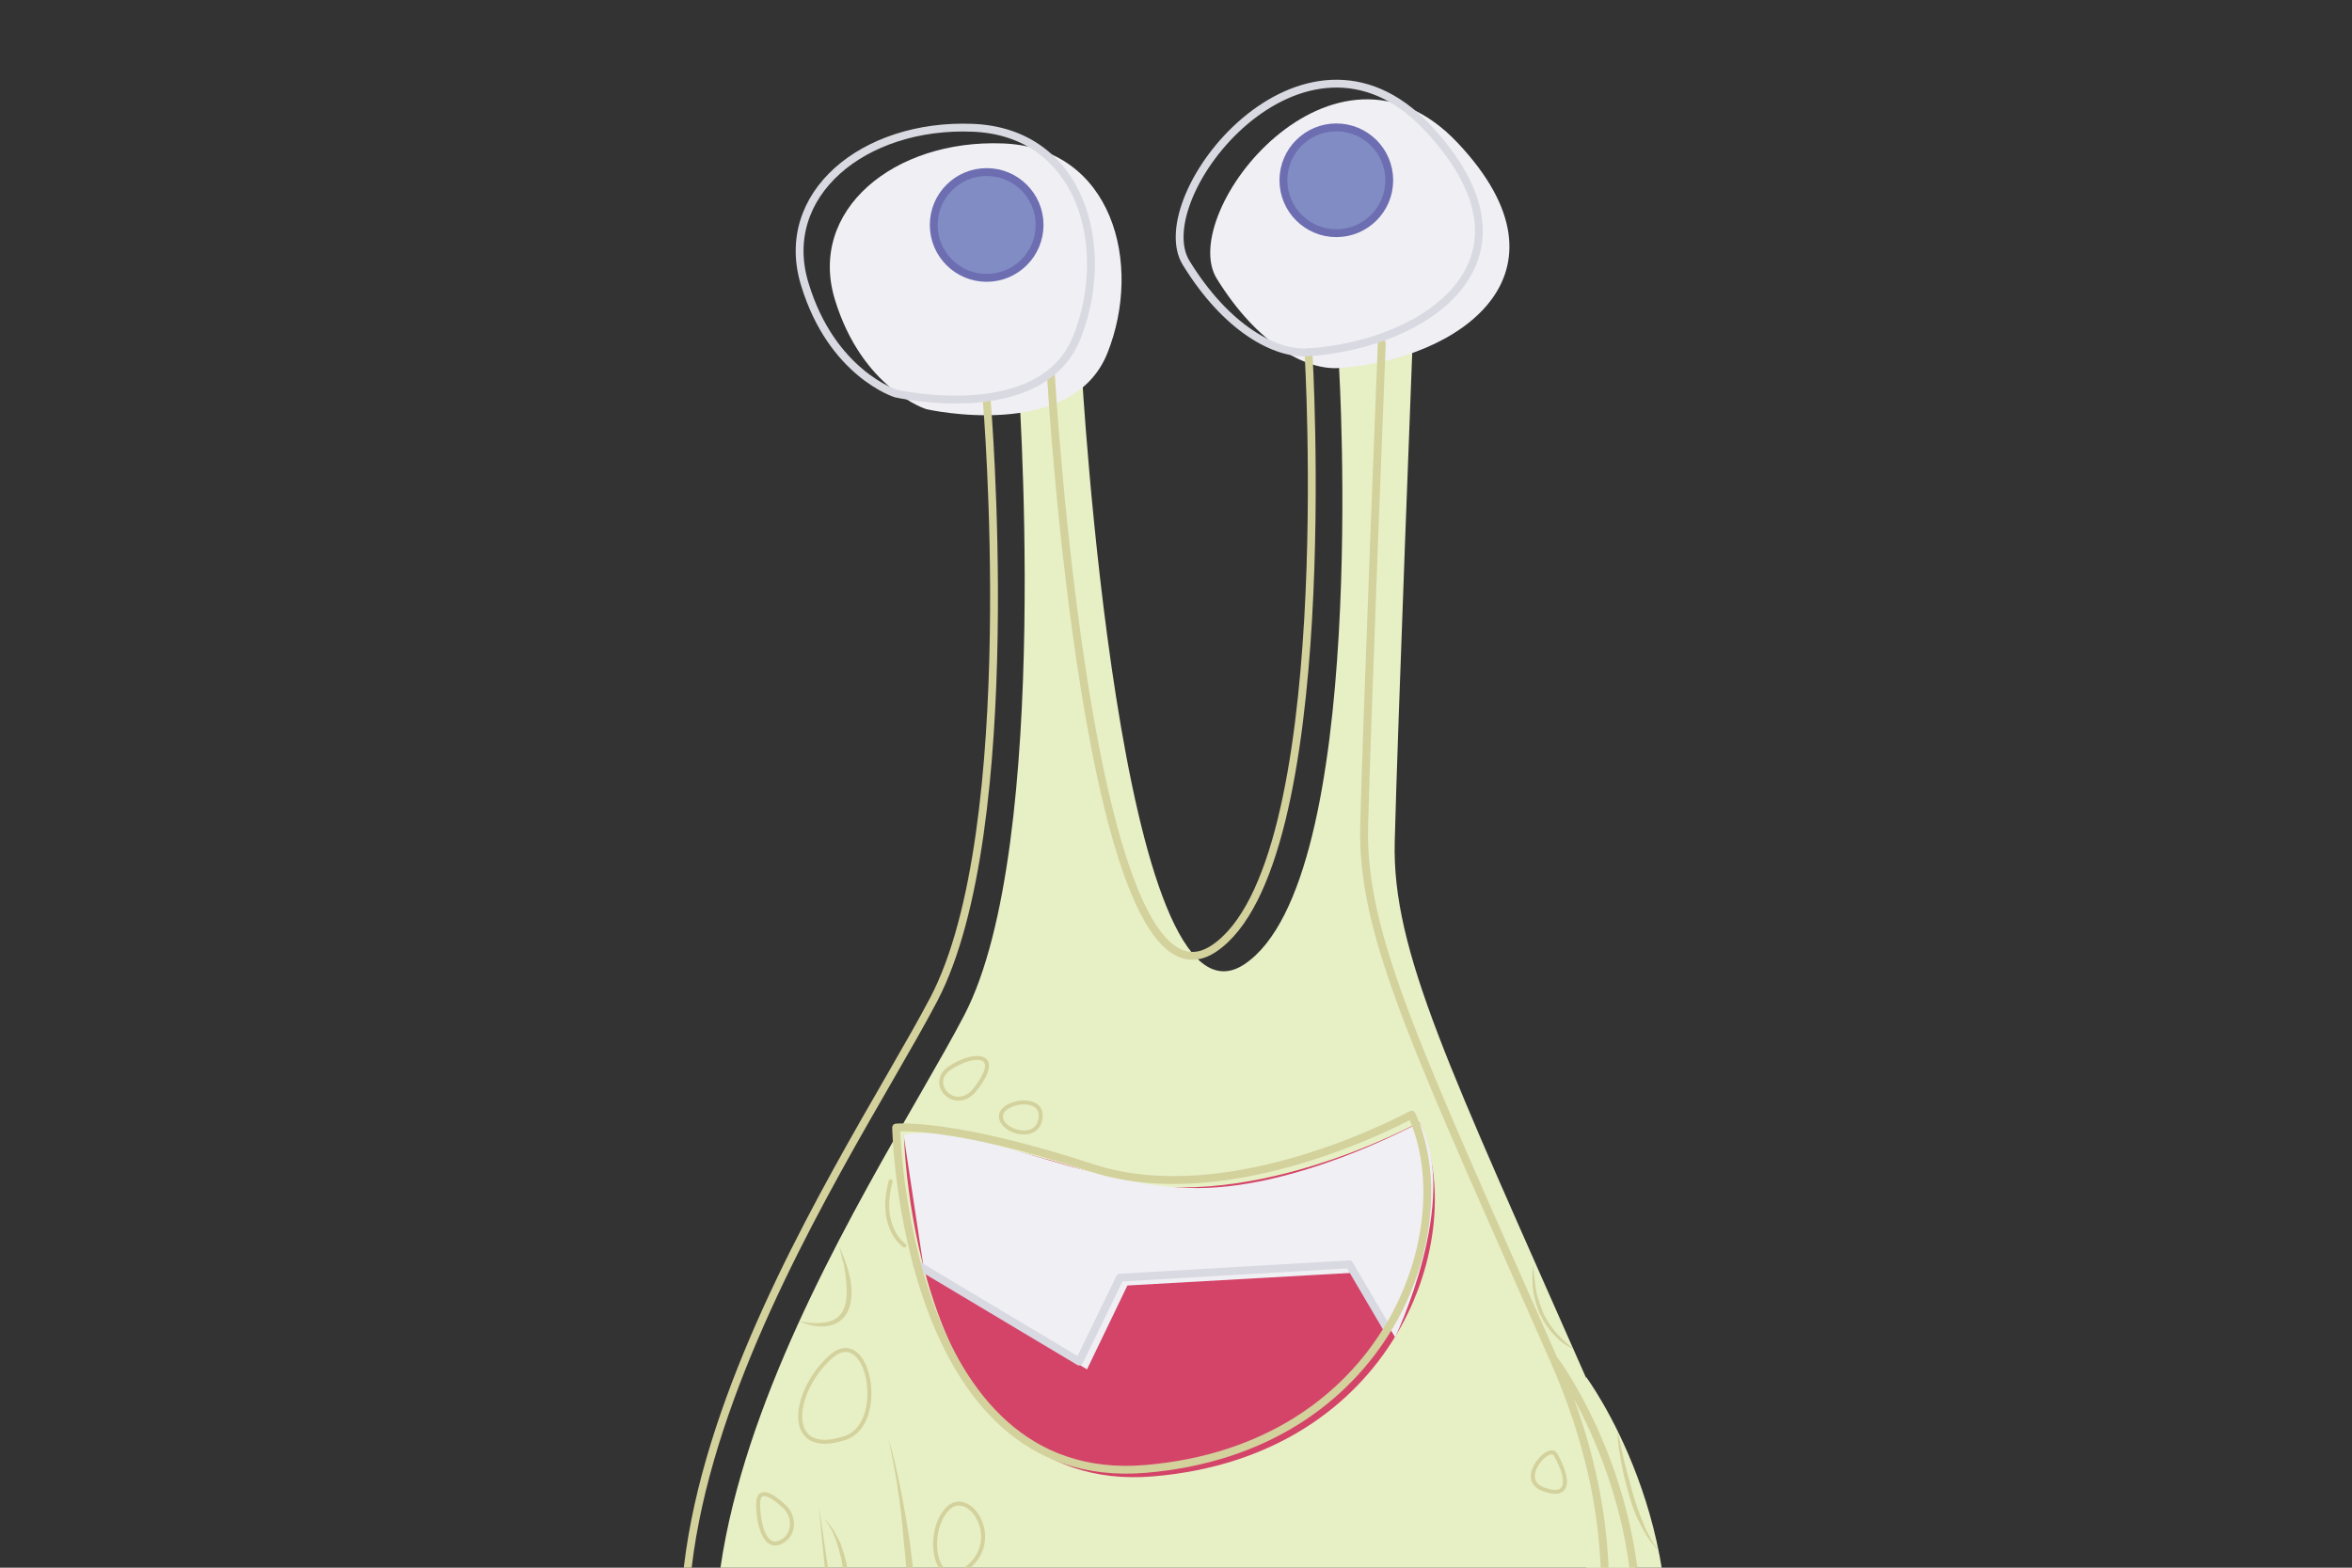 <?xml version="1.0" encoding="utf-8"?>
<!-- Generator: Adobe Illustrator 21.1.0, SVG Export Plug-In . SVG Version: 6.00 Build 0)  -->
<svg version="1.0" id="Layer_2" xmlns="http://www.w3.org/2000/svg" xmlns:xlink="http://www.w3.org/1999/xlink" x="0px" y="0px"
	 viewBox="0 0 600 400" style="enable-background:new 0 0 600 400;" xml:space="preserve">
<rect x="0" y="0" width="600" height="400" fill="#333333" stroke="none"/>
<style type="text/css">
	.st0{fill:#E7EFC5;}
	.st1{fill:#D44368;}
	.st2{fill:#F0EFF4;}
	.st3{fill:none;stroke:#D3D19C;stroke-linecap:round;stroke-linejoin:round;stroke-miterlimit:10;}
	.st4{fill:#D3D19C;}
	.st5{fill:none;stroke:#D3D19C;stroke-width:2;stroke-linecap:round;stroke-linejoin:round;stroke-miterlimit:10;}
	.st6{fill:none;stroke:#D9D9E2;stroke-width:2;stroke-linecap:round;stroke-linejoin:round;stroke-miterlimit:10;}
	.st7{fill:#808CC3;stroke:#6D6DB2;stroke-width:2;stroke-linecap:round;stroke-linejoin:round;stroke-miterlimit:10;}
</style>
<path class="st0" d="M404.6,351.3c0,0,28.6,38.4,18.8,88.4l-18.8-20.8V351.3z"/>
<path class="st0" d="M308.7,511.2v55.9h53c0,0-13-18.8-21.4-16.9c0,0,26.6-27.9,13.6-47.4L308.7,511.2z"/>
<path class="st0" d="M341.6,93.9c0,0,7.8,130.7-24.1,152.1S275.9,93.9,275.9,93.9h-16.3c0,0,9.1,121.5-13.6,165.1
	s-102.1,155.3-40.9,218.4s143.6,39.6,167,25.3c23.4-14.3,67-72.8,32.4-151.4s-49.4-108.5-48.7-136.5s4.7-131,4.7-131L341.6,93.9z"/>
<path class="st1" d="M362.1,286.3c0,0-45.8,25.3-81.5,13.6s-50-10.3-50-10.3s1.9,92.3,63.6,87.1S375.3,315.5,362.1,286.3z"/>
<path class="st2" d="M236.3,104.4c0,0,37.1,8.5,46.2-14.3s1.3-52.4-26.6-53.5S206,53.7,213,76.5S236.3,104.4,236.3,104.4z"/>
<path class="st2" d="M341.6,93.9c30.5-2.1,61.9-23.8,30.3-57.4s-71.9,17.8-61.5,34.6S333.2,94.5,341.6,93.9z"/>
<path class="st0" d="M246,506.7l2.8,65.6h51c0,0-8.4-15-19.4-14.3c0,0,22.3-29.3,8.5-46.7L246,506.7z"/>
<path class="st2" d="M235.8,324.6l41.5,24.8l10.3-21.4l58.5-3.3l9.8,16.5c0,0,16.9-35.2,6.2-54.8c0,0-32.1,17.8-59.2,16.7
	c-27.1-1-54.4-16.7-72.4-13.6L235.8,324.6z"/>
<path class="st3" d="M251.7,484.6c3.6,2.8,8.5,3.6,12.8,2c3.7-1.5,6.6-4.9,0.7-12.4C255.8,462.1,240.5,475.9,251.7,484.6z"/>
<path class="st3" d="M190,447.3c1.9,4.2,5.8,7.2,10.3,7.7c4.1,0.3,8.1-1.3,6.4-10.7C204.1,429.2,184.2,434.4,190,447.3z"/>
<g>
	<path class="st4" d="M232.9,498.8c0.1-2.1-0.2-4.2-0.8-6.2c-0.5-2-1.4-3.8-2.4-5.6c-2.1-3.5-5.2-6.4-8.6-8.6
		c-1.6-1.3-3.5-2.1-5.3-3.1c-0.9-0.5-1.9-0.8-2.8-1.3c-0.9-0.3-1.9-0.8-2.9-1.2c-2-0.6-4-1.3-5.9-1.9c-2-0.5-4.1-1-6-1.5
		c2.1,0.3,4.1,0.7,6.2,1c2.1,0.5,4.1,1,6,1.6c1,0.2,2,0.7,2.9,1s2,0.7,2.9,1.2c1.9,1,3.8,1.9,5.5,3.1c3.5,2.3,6.6,5.3,8.7,9.1
		C232.4,490.4,233.5,494.7,232.9,498.8z"/>
</g>
<path class="st3" d="M199.3,393.4c3.4-1.7,3.6-6.4,0.8-9c-3-2.8-6.7-5.2-6.7-0.6C193.5,389.6,195.3,395.5,199.3,393.4z"/>
<g>
	<path class="st4" d="M233.8,405.5c2.3,3.3,4.1,6.9,5.3,10.6c1.4,3.7,2.2,7.7,2.2,11.7c0,4-0.7,8.1-2.7,11.6
		c-1.9,3.6-4.7,6.5-7.9,8.7c1.4-1.3,2.9-2.7,4.1-4.2c0.7-0.7,1.2-1.5,1.7-2.3c0.5-0.8,0.9-1.6,1.4-2.6c1.6-3.5,2.3-7.3,2.3-11.3
		c-0.1-3.8-0.8-7.7-2-11.4c-0.6-1.9-1.3-3.7-2-5.5C235.7,409,234.8,407.3,233.8,405.5z"/>
</g>
<path class="st3" d="M264.6,446.7c1.6-3.5-0.7-7.6-4.4-8.5c-4.3-0.9-9.8-1.2-8.5,4.1C253.4,448.9,262.1,452.3,264.6,446.7z"/>
<path class="st3" d="M215.6,366.9c10.9-3.6,6-29.5-3.8-20.6C201.9,355.3,200,372.1,215.6,366.9z"/>
<g>
	<path class="st4" d="M203.9,337.1c1.3,0.2,2.4,0.5,3.7,0.5s2.4,0,3.6-0.3s2.2-0.8,3-1.7c0.8-0.8,1.3-2,1.5-3
		c0.3-1.2,0.3-2.4,0.3-3.6c0-1.3-0.2-2.4-0.3-3.7c-0.1-0.6-0.2-1.3-0.3-1.9c-0.1-0.6-0.2-1.3-0.5-1.9c-0.2-1.3-0.6-2.4-0.9-3.7
		c1,2.3,2,4.7,2.6,7.2c0.6,2.4,0.9,5.1,0.3,7.8c-0.3,1.3-0.9,2.6-1.9,3.6c-0.9,1-2.3,1.6-3.6,1.9
		C208.9,338.7,206.3,338.2,203.9,337.1z"/>
</g>
<g>
	<path class="st4" d="M273,568.3c-0.8-0.9-1.7-1.9-2.7-2.7c-0.9-0.8-1.9-1.6-2.8-2.3c-2-1.4-4.1-2.7-6.4-3.4c-2.3-0.7-4.8-0.8-7-0.2
		c-1.2,0.3-2.3,0.7-3.4,1.4c-1,0.6-2.1,1.3-3,2.1c1.6-1.9,3.7-3.5,6.2-4.3c2.4-0.9,5.2-0.8,7.7,0c2.4,0.8,4.7,2.2,6.5,3.8
		C270,564.3,271.7,566.2,273,568.3z"/>
</g>
<path class="st3" d="M268.1,539.5c7.8-3.6,13.6-23.6,0-20.5C254.5,522.1,257.8,544.3,268.1,539.5z"/>
<path class="st3" d="M260.3,506.7c5.7-3.8-4.9-16.4-6.7-7.9C251.7,507.3,254.5,510.6,260.3,506.7z"/>
<g>
	<path class="st4" d="M308.7,551.4c0.8-1.7,1.2-3.5,1.4-5.3s0.2-3.7,0.1-5.6c-0.1-1.9-0.3-3.7-0.6-5.6c-0.2-1.9-0.6-3.7-0.9-5.6
		c0.8,1.7,1.4,3.5,1.9,5.3c0.5,1.9,0.7,3.7,0.8,5.7c0.1,1.9,0,3.8-0.3,5.7C310.7,548.1,309.9,549.9,308.7,551.4z"/>
</g>
<path class="st3" d="M327.4,535.6c-2-10.5-14.4-0.9-7.9,4C326,544.3,328.8,543.1,327.4,535.6z"/>
<path class="st3" d="M327.4,563.2c4.5-5.3-0.9-19.5-9.8-7.8C308.8,567.1,322.4,569,327.4,563.2z"/>
<g>
	<path class="st4" d="M247.8,546.3c1.9-1.3,3.6-2.8,5-4.5c1.4-1.7,2.2-3.8,2.1-6c-0.1-2.1-1.2-4.2-2.4-5.9c-1.4-1.7-2.9-3.4-4.7-5
		c2,1.2,3.8,2.7,5.3,4.4c0.7,0.9,1.4,1.9,2,3c0.5,1,0.8,2.3,0.9,3.5c0.1,2.4-0.9,4.9-2.6,6.6C251.9,544.1,249.9,545.4,247.8,546.3z"
		/>
</g>
<path class="st3" d="M269.1,551.7c1.3-7.7-10.6-8.6-10.9-2.8S268.1,557.8,269.1,551.7z"/>
<path class="st3" d="M192.9,424.1c7.2-5.8,1.4-16.2-3-12.1C185.5,416.1,186.6,429.1,192.9,424.1z"/>
<g>
	<path class="st4" d="M210.3,387.5c1,1,1.9,2.2,2.6,3.4c0.3,0.6,0.7,1.3,1,1.9l0.5,0.9l0.3,1c1,2.7,1.6,5.6,1.9,8.5
		c0.1,2.9,0,5.8-0.6,8.6c-0.1,0.7-0.3,1.4-0.5,2.1L215,416c-0.5,1.4-0.9,2.7-1.5,4.1c0.2-1.4,0.7-2.8,0.9-4.2
		c0.2-1.4,0.6-2.8,0.7-4.2c0.1-0.7,0.1-1.4,0.2-2.1s0.1-1.4,0.1-2.1c0.1-1.4,0-2.8,0-4.2c-0.2-2.8-0.7-5.6-1.5-8.3l-0.3-1l-0.3-0.9
		c-0.2-0.7-0.6-1.3-0.8-2C211.9,389.9,211.2,388.7,210.3,387.5z"/>
</g>
<path class="st3" d="M230.5,426.8c1.9-8.3-10.3-9.7-8.7,0S228.5,435.4,230.5,426.8z"/>
<path class="st3" d="M248.9,277.8c7.2-9.4-0.6-9.3-6.6-5.3S243.9,284.4,248.9,277.8z"/>
<path class="st3" d="M265.2,286.3c2.2-6.9-8.7-5.8-9.8-2C254.5,288.3,263.6,291.4,265.2,286.3z"/>
<path class="st3" d="M246,400.6c-7.6,5.2-10-9.7-4.3-15.6C247.3,379.2,256.5,393.4,246,400.6z"/>
<path class="st3" d="M230.7,317.8c0,0-6.7-4.5-3.5-16.4"/>
<g>
	<path class="st4" d="M409.6,449.5c-1.3,1.2-2.7,2.3-4,3.5s-2.6,2.4-3.7,3.7c-2.3,2.6-4.7,5.2-6.5,8c-2,2.9-3.5,5.9-4.4,9.3
		s-0.6,6.9,0.8,10.1c-0.9-1.5-1.5-3.3-1.7-5c-0.2-1.7-0.2-3.6,0.1-5.3c0.7-3.5,2.3-6.7,4.3-9.8c2-2.9,4.3-5.6,6.9-8
		C403.9,453.7,406.6,451.4,409.6,449.5z"/>
</g>
<path class="st3" d="M402.1,411c-10.7,2.2-3,23.1,5.8,17C416.7,421.8,411.7,409,402.1,411z"/>
<path class="st3" d="M374.1,478.4c-1.2-7.1-12.3,2.9-8.5,5.8C369.5,487.1,375.3,486,374.1,478.4z"/>
<g>
	<path class="st4" d="M423.1,395.5c-2.1-1.9-3.5-4.3-4.7-6.7c-1.3-2.4-2.2-5-2.9-7.7c-0.8-2.7-1.4-5.2-1.9-7.9
		c-0.5-2.7-0.9-5.3-1-8.1l0.9,4c0.3,1.3,0.6,2.7,0.9,4c0.7,2.7,1.4,5.2,2.1,7.8s1.6,5.1,2.7,7.7c0.5,1.3,1,2.4,1.7,3.6
		c0.3,0.6,0.7,1.2,1,1.7C422.3,394.4,422.8,394.9,423.1,395.5z"/>
</g>
<path class="st3" d="M393.6,437.7c0-6.2-18.1-0.6-12.3,5.9C387.1,450,393.6,446.8,393.6,437.7z"/>
<path class="st3" d="M386.8,463.8c0.1-5.6-8.6-2.8-6.7,3.1C381.8,472.8,386.6,472.1,386.8,463.8z"/>
<path class="st3" d="M396.8,371.1c-1.6-2.8-9.8,6.2-3.3,8.8C400.1,382.5,400.7,378,396.8,371.1z"/>
<g>
	<path class="st4" d="M401.5,344.2c-2-0.8-3.7-2.1-5.1-3.7c-1.5-1.5-2.7-3.4-3.6-5.3c-0.8-2-1.5-4.1-1.7-6.2c-0.2-1-0.1-2.1-0.2-3.1
		c0-1,0.1-2.1,0.2-3.1c0.1,1,0.2,2.1,0.3,3.1l0.2,1.5c0.1,0.5,0.1,1,0.2,1.5l0.3,1.5c0.1,0.5,0.3,0.9,0.5,1.5c0.2,1,0.7,2,1,2.9
		c0.8,1.9,2,3.6,3.3,5.2C398.4,341.6,399.9,343.1,401.5,344.2z"/>
</g>
<path class="st5" d="M288.9,514.7c35.5,2.7,62.4-8,75.3-15.9c23.4-14.3,67-72.8,32.4-151.4S347.3,238.9,348,210.9
	s4.5-123.3,4.5-123.3"/>
<path class="st5" d="M251.7,101.9c0,0,9.3,109.6-13.5,153.1s-102.1,155.3-40.9,218.4c12.9,13.4,26.9,22.8,40.9,29.3"/>
<path class="st5" d="M333.8,89.9c0,0,7.8,130.7-24.1,152.1S268.1,95.9,268.1,95.9"/>
<g>
	<path class="st4" d="M226.6,366.9c1.3,4.2,2.2,8.5,3.1,12.9c0.9,4.3,1.6,8.7,2.3,13c1.2,8.7,1.9,17.6,1.9,26.5
		c0,4.4-0.2,8.8-0.7,13.3c-0.5,4.4-1.2,8.8-2.2,13.1c-1,4.3-2.3,8.6-4.1,12.8c-1.7,4.2-4,8.1-6.5,11.7c-0.3,0.5-1,0.6-1.5,0.2
		c-0.2-0.2-0.5-0.5-0.5-0.8l-2.6-21.3l-1.3-10.7l-1.2-10.7l-2.3-21.3c-0.7-7.1-1.5-14.2-2.1-21.4c1,7.1,2.1,14.2,3.1,21.3l2.9,21.3
		l1.4,10.6l1.4,10.6l2.7,21.3l-2-0.5c4.9-7.1,8.3-15.2,10.2-23.7c1-4.2,1.7-8.5,2.2-12.9c0.6-4.3,0.8-8.7,0.9-13.1
		c0.2-8.7-0.2-17.6-1.2-26.3C229.9,384.2,228.5,375.5,226.6,366.9z"/>
</g>
<polyline class="st6" points="233.8,322.6 275.3,347.4 285.7,326 344.2,322.6 353.9,339.1 "/>
<path class="st5" d="M396.8,347.4c0,0,28.6,38.4,18.8,88.4l-8.4-9.3"/>
<path class="st5" d="M360.1,284.4c0,0-45.8,25.3-81.5,13.6s-50-10.3-50-10.3s1.9,92.3,63.6,87.1S373.5,313.5,360.1,284.4z"/>
<path class="st6" d="M228.5,100.4c0,0,37.1,8.5,46.2-14.3c9.1-22.8,1.3-52.4-26.6-53.5s-49.8,17.1-42.8,39.9
	C212.2,95.3,228.5,100.4,228.5,100.4z"/>
<path class="st6" d="M333.8,89.9c30.5-2.1,61.9-23.8,30.3-57.4s-71.9,17.8-61.5,34.6C313,84,325.5,90.5,333.8,89.9z"/>
<g>
	<path class="st4" d="M238.2,502.8c0.5,5.5,0.7,10.9,1.2,16.4c0.3,5.5,0.7,10.9,1,16.4l0.9,16.4c0.3,5.5,0.6,10.9,0.8,16.4l-1-0.9
		l25.5-0.1c8.5-0.1,17,0,25.5,0.1l-0.9,1.6c-1-1.7-2.2-3.5-3.5-5c-1.3-1.6-2.7-3.1-4.2-4.4c-1.5-1.3-3.3-2.4-5-3.3
		c-1.9-0.8-3.7-1.2-5.7-1.2l0,0c-0.5,0-0.9-0.3-0.9-0.9c0-0.2,0.1-0.5,0.2-0.6c2.4-3.3,4.8-6.9,6.7-10.6c2-3.7,3.6-7.6,4.9-11.5
		c1.2-4,2-8.1,1.7-12.3c-0.2-4.2-1.6-8.3-4.1-11.7c1.3,1.6,2.4,3.5,3.3,5.5c0.8,2,1.3,4.1,1.5,6.3c0.5,4.3-0.2,8.6-1.3,12.7
		c-1.2,4.1-2.8,8.1-4.7,12c-2,3.8-4.1,7.4-6.6,11l-0.8-1.5c2.3-0.1,4.5,0.3,6.6,1.2c2.1,0.9,3.8,2.2,5.6,3.5c1.6,1.4,3.1,3,4.5,4.7
		c1.4,1.6,2.7,3.4,3.7,5.3c0.3,0.5,0.1,1.2-0.3,1.4c-0.1,0.1-0.3,0.1-0.6,0.1l0,0c-8.5,0-17,0.1-25.5,0.1l-25.5-0.1l0,0
		c-0.6,0-1-0.5-1-0.9c-0.2-5.5-0.5-10.9-0.6-16.4l-0.5-16.4c-0.2-5.5-0.3-10.9-0.5-16.4C238.5,513.8,238.4,508.3,238.2,502.8z"/>
</g>
<g>
	<path class="st4" d="M300.9,507.3c0.1,4.7,0.2,9.3,0.3,14s0.2,9.3,0.2,14l0.3,27.9l-0.9-0.9l26.5-0.1h13.3l13.3,0.1l-0.9,1.7
		c-1.3-1.9-2.8-3.7-4.3-5.6c-1.5-1.7-3-3.5-4.8-5.1c-1.6-1.6-3.5-3.1-5.3-4.3c-1.9-1.2-4.1-2-5.9-1.6l0,0c-0.6,0.1-1-0.2-1.2-0.7
		c-0.1-0.3,0-0.6,0.2-0.8c2.9-3.1,5.7-6.6,8.1-10.2c2.4-3.6,4.7-7.4,6.3-11.4c1.6-4.1,2.9-8.3,3-12.7c0.2-4.3-0.9-8.7-3.3-12.6
		c1.3,1.9,2.2,3.8,2.9,5.9c0.7,2.1,0.9,4.4,0.9,6.6c0,4.5-1,9-2.6,13c-1.6,4.2-3.7,8.1-6.2,11.9c-2.4,3.7-5.1,7.3-8,10.7l-0.9-1.6
		c1.4-0.3,2.8-0.1,4,0.2c1.3,0.3,2.4,0.9,3.5,1.6c2.1,1.3,4,2.9,5.7,4.5c1.7,1.6,3.4,3.4,4.9,5.2c1.5,1.9,3,3.7,4.4,5.7
		c0.3,0.5,0.2,1.2-0.2,1.5c-0.2,0.1-0.5,0.2-0.6,0.2l0,0l-13.3,0.1h-13.3l-26.5-0.1l0,0c-0.6,0-0.9-0.5-0.9-0.9l0,0l0.3-27.9
		c0-4.7,0.2-9.3,0.2-14C300.7,516.6,300.8,511.9,300.9,507.3z"/>
</g>
<circle class="st7" cx="251.7" cy="57.4" r="13.5"/>
<circle class="st7" cx="340.9" cy="46" r="13.5"/>
</svg>
